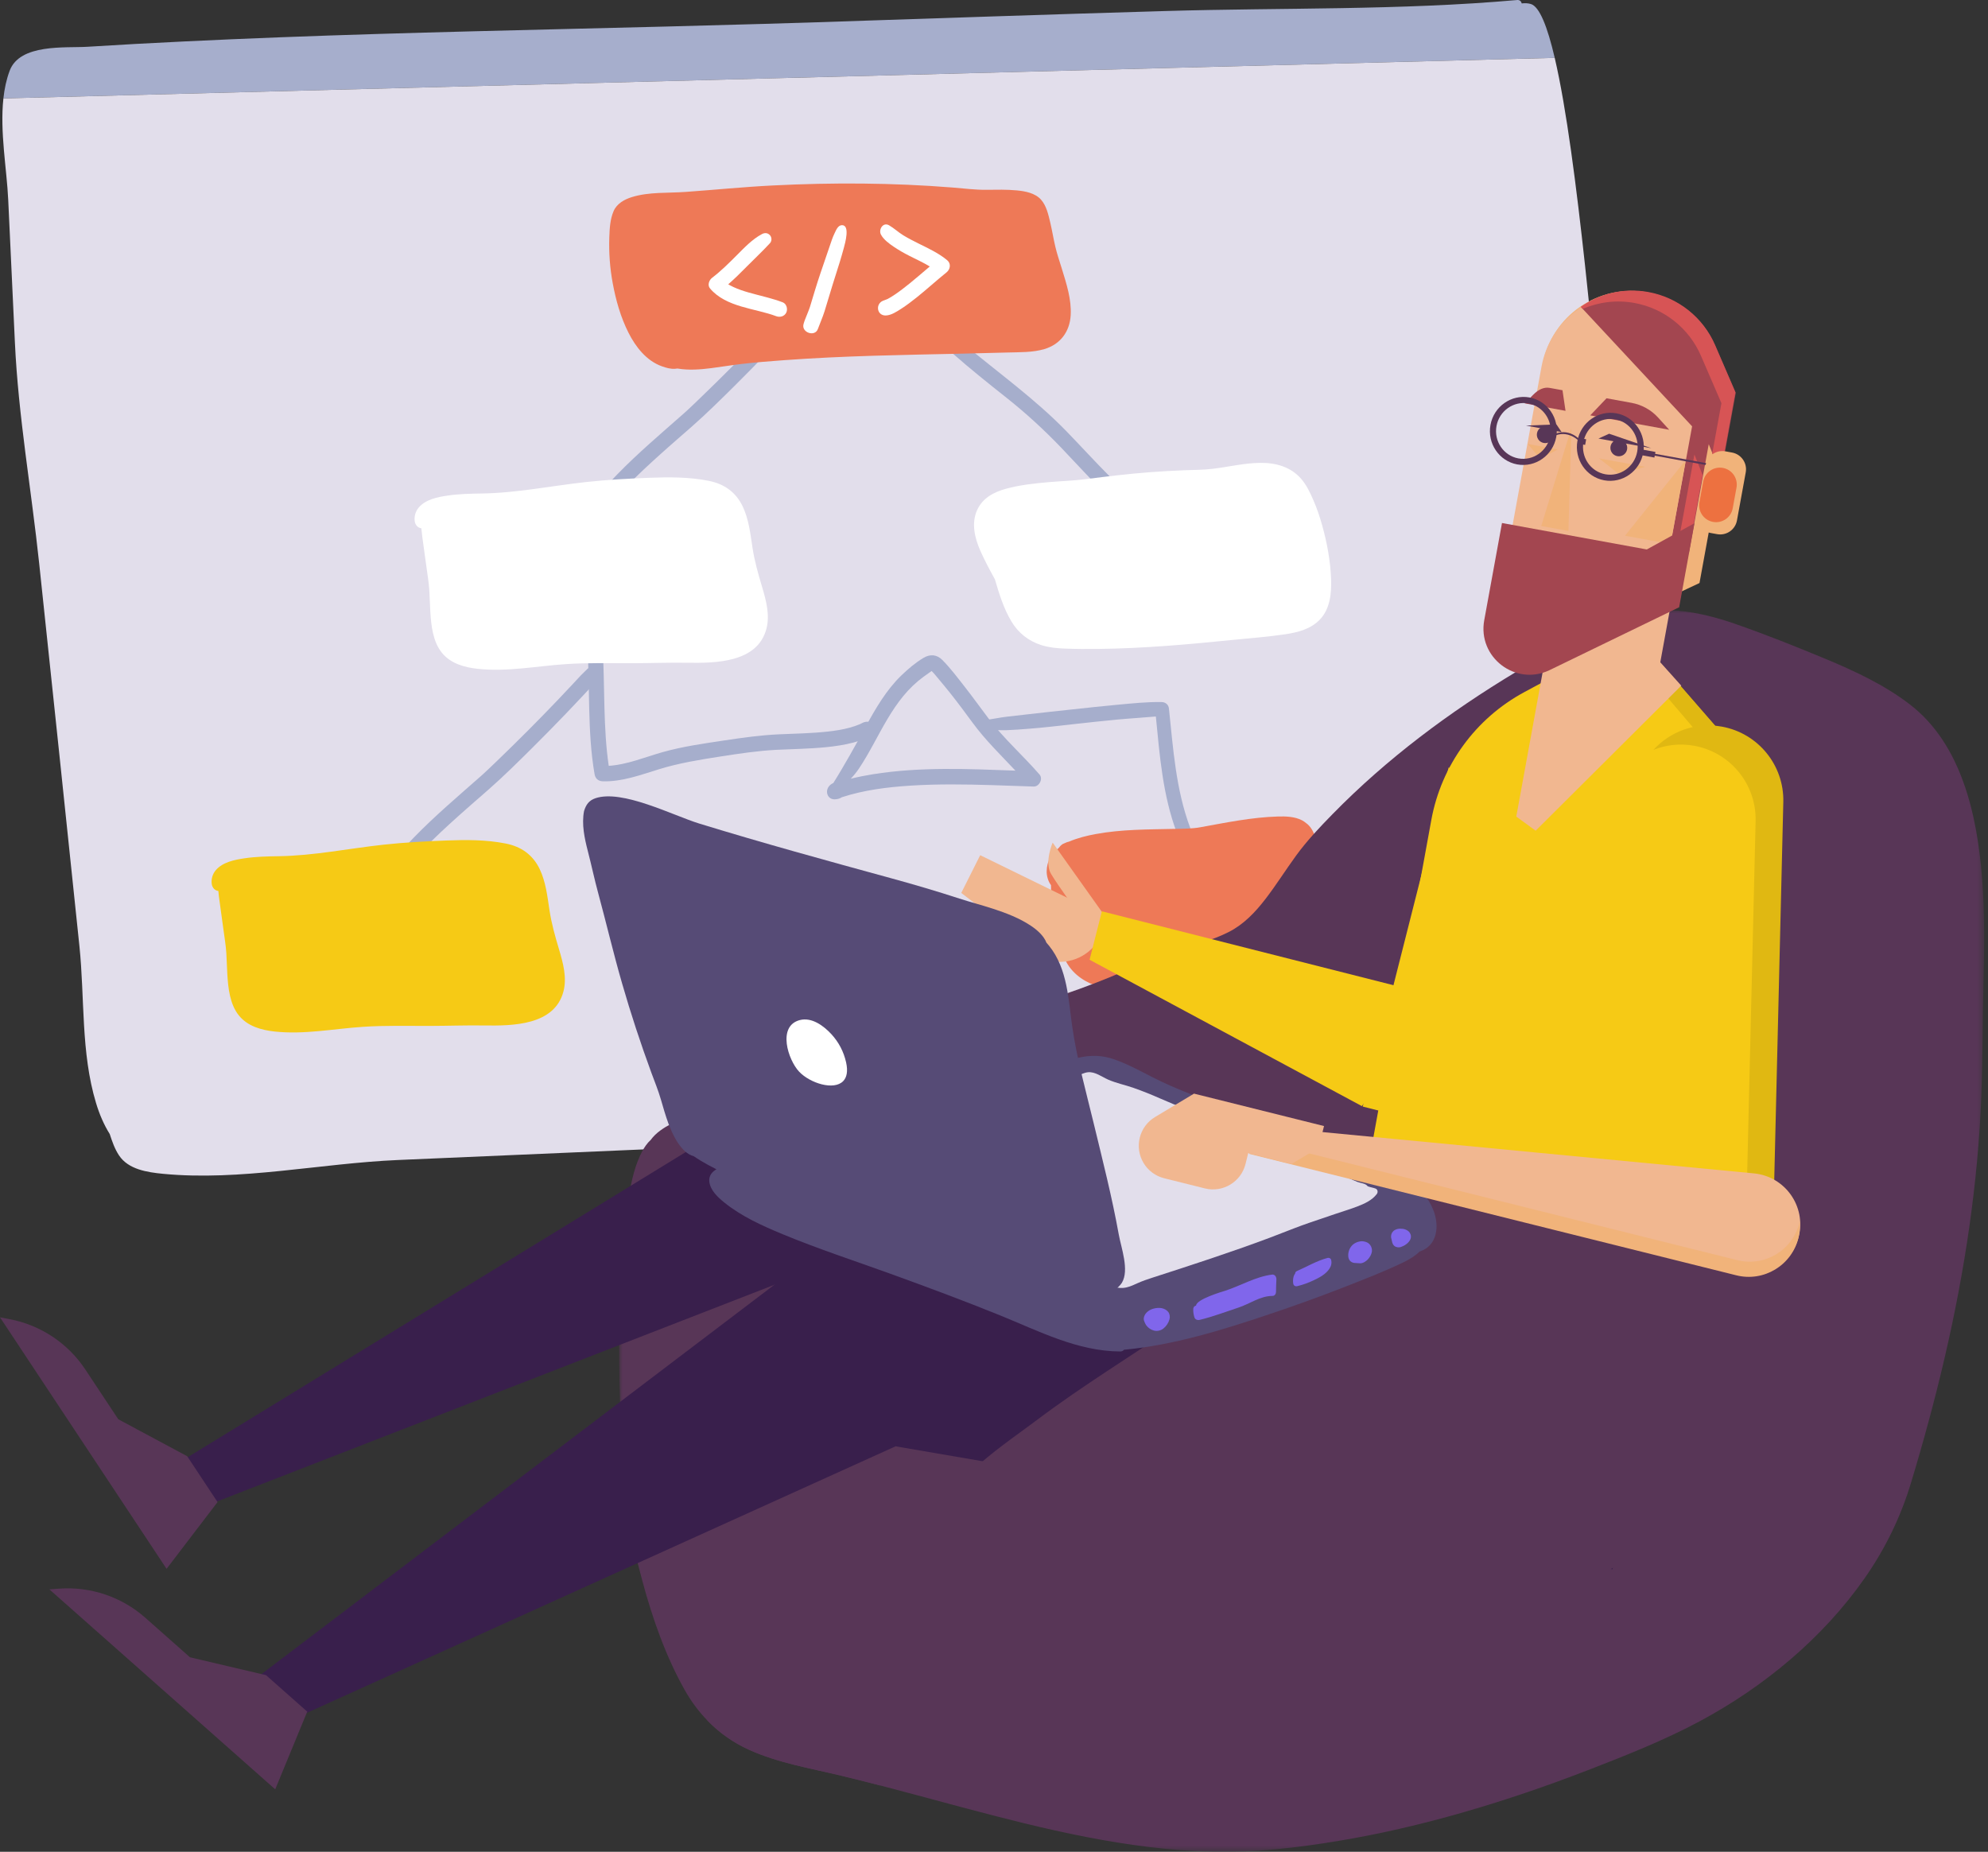 <?xml version="1.0" encoding="UTF-8"?>
<svg width="292px" height="272px" viewBox="0 0 292 272" version="1.1" xmlns="http://www.w3.org/2000/svg" xmlns:xlink="http://www.w3.org/1999/xlink">
    <rect x="0" y="0" width="292" height="272" fill="#333333" stroke="none"/>
    <title>242AC6D1-5CB3-4530-A35A-643D28EF4674@1x</title>
    <defs>
        <polygon id="path-1" points="0 0 200.5 0 200.5 182.394 0 182.394"></polygon>
    </defs>
    <g id="Page-1" stroke="none" stroke-width="1" fill="none" fill-rule="evenodd">
        <g id="CW_Job-illustrations" transform="translate(-907, -148)">
            <g id="Group-150-Copy" transform="translate(907, 148)">
                <path d="M228.36,8.499 L0.5,14.456 C0.652,13.039 0.939,11.676 1.415,10.4 C2.91,6.376 9.605,7.069 12.82,6.871 C17.538,6.575 22.254,6.317 26.974,6.091 C36.43,5.63 45.886,5.281 55.338,4.992 C74.265,4.418 93.186,4.068 112.111,3.511 C114.755,3.433 117.397,3.354 120.045,3.268 C136.911,2.714 154.152,2.113 171.164,1.62 C188.341,1.116 205.651,1.529 222.827,0.004 C223.223,-0.033 223.448,0.207 223.511,0.502 C223.956,0.447 224.414,0.46 224.847,0.587 C226.126,0.96 227.296,3.933 228.36,8.499" id="Fill-1" fill="#A6AECC"></path>
                <path d="M246.119,158.377 C245.325,159.612 243.88,160.335 241.304,160.436 C229.643,160.875 218.159,161.433 206.525,162.677 C169.191,166.674 131.617,167.224 94.227,168.841 C82.305,169.358 70.378,169.87 58.456,170.385 C47.042,170.877 35.309,173.507 23.946,172.413 C21.614,172.187 18.848,171.771 17.48,169.706 C16.855,168.764 16.478,167.679 16.118,166.572 C15.242,165.174 14.585,163.609 14.104,162.01 C11.863,154.593 12.461,146.63 11.664,138.954 C9.713,120.221 7.739,101.491 5.755,82.761 C4.605,71.903 2.692,61.157 2.186,50.258 C1.858,43.28 1.532,36.3 1.206,29.315 C0.997,24.835 -0.036,19.344 0.5,14.457 L228.36,8.499 C231.824,23.319 234.226,54.88 235.942,68.407 C237.926,84.029 239.941,99.64 241.983,115.247 C243.005,123.049 244.035,130.848 245.066,138.647 C245.658,143.083 246.824,147.432 246.981,151.94 C247.078,154.689 247.066,156.896 246.119,158.377" id="Fill-3" fill="#E2DEEB"></path>
                <path d="M127.802,106.027 C127.519,106.021 127.266,105.965 126.921,106.08 C126.67,106.166 126.575,106.255 126.306,106.368 C125.819,106.573 125.318,106.74 124.809,106.88 C123.734,107.177 122.63,107.343 121.523,107.462 C119.154,107.72 116.771,107.753 114.397,107.86 C111.721,107.982 109.074,108.353 106.427,108.752 C103.384,109.21 100.272,109.643 97.307,110.481 C94.72,111.213 92.12,112.317 89.411,112.489 C88.997,109.667 88.86,106.813 88.781,103.967 C88.738,102.37 88.712,100.773 88.674,99.176 C88.655,98.357 88.634,97.537 88.599,96.716 C88.564,95.936 88.638,94.907 88.184,94.241 C87.834,93.724 87.063,93.676 86.656,94.152 C86.6,94.217 86.559,94.288 86.524,94.365 C86.155,95.066 86.35,96.084 86.376,96.859 C86.4,97.645 86.425,98.43 86.444,99.216 C86.479,100.847 86.501,102.48 86.543,104.111 C86.624,107.319 86.78,110.537 87.33,113.705 C87.441,114.351 87.861,114.739 88.526,114.758 C91.377,114.848 94.152,113.802 96.834,112.975 C99.759,112.075 102.788,111.59 105.807,111.119 C108.548,110.694 111.301,110.276 114.072,110.136 C116.495,110.014 118.922,109.991 121.337,109.749 C122.697,109.614 124.06,109.409 125.383,109.059 C125.94,108.91 126.49,108.731 127.021,108.509 C127.742,108.203 128.23,107.9 128.572,107.173 C128.844,106.594 128.391,106.04 127.802,106.027" id="Fill-5" fill="#A6AECC"></path>
                <path d="M117.053,44.666 C116.67,44.639 116.269,44.781 116.029,45.043 C115.898,45.204 115.393,45.64 115.114,45.944 C114.747,46.341 114.378,46.737 114.009,47.133 C113.271,47.926 112.526,48.713 111.779,49.497 C110.331,51.015 108.868,52.518 107.387,54.002 C105.882,55.511 104.361,57.007 102.823,58.484 C102.214,59.071 101.605,59.66 100.985,60.234 C100.892,60.32 100.8,60.406 100.706,60.488 C100.644,60.544 100.45,60.716 100.429,60.737 C97.11,63.668 93.715,66.538 90.626,69.716 C89.866,70.498 89.125,71.31 88.473,72.183 C87.986,72.833 87.531,73.54 87.385,74.351 C87.152,75.623 89.072,76.01 89.365,74.776 C89.483,74.52 89.554,74.395 89.624,74.273 C89.88,73.901 90,73.747 90.117,73.595 C90.693,72.849 91.34,72.159 91.996,71.481 C93.625,69.791 95.352,68.195 97.1,66.627 C97.585,66.191 97.822,65.979 98.285,65.572 C98.696,65.208 99.109,64.847 99.521,64.486 C100.194,63.897 100.87,63.312 101.541,62.722 C103.81,60.727 105.96,58.597 108.103,56.469 C109.743,54.837 111.365,53.184 112.967,51.516 C113.792,50.655 114.612,49.79 115.426,48.92 C115.82,48.497 116.213,48.075 116.606,47.65 C117.033,47.189 117.516,46.747 117.815,46.189 C118.116,45.633 117.737,44.712 117.053,44.666" id="Fill-7" fill="#A6AECC"></path>
                <path d="M170.729,76.026 C170.5,75.93 170.28,75.911 170.082,75.948 C164.91,72.517 160.884,67.703 156.588,63.291 C151.978,58.559 146.602,54.729 141.542,50.507 C140.74,49.839 139.926,49.139 139.046,48.576 C138.66,48.329 138.221,47.93 137.726,47.811 C137.62,47.785 137.51,47.777 137.4,47.782 C137.082,47.657 136.926,47.645 136.753,47.741 C136.583,47.832 136.549,48.049 136.59,48.215 C136.84,49.133 137.287,49.475 137.667,49.871 C138.369,50.599 139.156,51.232 139.915,51.9 C142.477,54.159 145.126,56.278 147.803,58.398 C150.672,60.671 153.34,63.114 155.869,65.758 C158.269,68.27 160.592,70.861 163.126,73.242 C164.527,74.558 165.995,75.805 167.552,76.929 C167.977,77.238 168.408,77.534 168.844,77.822 C169.364,78.165 169.784,78.506 170.441,78.364 C171.593,78.114 171.908,76.52 170.729,76.026" id="Fill-9" fill="#A6AECC"></path>
                <path d="M157.264,46.307 C157.124,48.72 155.744,50.582 153.394,51.276 C151.678,51.782 149.85,51.723 148.08,51.775 C145.88,51.841 143.68,51.896 141.477,51.941 C132.713,52.136 123.942,52.257 115.198,52.902 C113.089,53.054 110.973,53.223 108.869,53.466 C107.398,53.638 105.936,53.888 104.466,54.074 C102.855,54.282 101.126,54.408 99.5,54.128 C99.387,54.142 99.279,54.16 99.171,54.168 C98.512,54.219 97.852,54.028 97.241,53.811 C94.96,53.01 93.359,50.95 92.309,48.863 C91.154,46.569 90.46,44.102 89.994,41.581 C89.584,39.364 89.415,37.095 89.497,34.837 C89.543,33.564 89.611,32.198 90.126,31.013 C90.607,29.894 91.725,29.279 92.843,28.938 C95.382,28.17 98.065,28.379 100.677,28.191 C104.95,27.889 109.209,27.454 113.49,27.243 C122.299,26.797 131.13,26.844 139.925,27.545 C141.708,27.69 143.214,27.893 144.875,27.879 C146.375,27.866 147.873,27.822 149.367,27.967 C150.598,28.084 152.055,28.359 152.914,29.333 C153.703,30.221 153.991,31.547 154.258,32.669 C154.54,33.85 154.726,35.05 155.006,36.227 C155.263,37.323 155.636,38.393 155.965,39.472 C156.639,41.657 157.4,43.989 157.264,46.307" id="Fill-11" fill="#EE7957"></path>
                <path d="M112.576,92.342 C111.264,97.372 105.059,97.408 100.89,97.348 C98.256,97.308 95.631,97.408 92.996,97.413 C89.711,97.426 86.415,97.326 83.129,97.547 C78.81,97.833 74.52,98.706 70.175,98.24 C68.21,98.027 66.192,97.472 64.902,95.878 C63.57,94.227 63.327,91.854 63.204,89.816 C63.141,88.79 63.123,87.758 63.06,86.735 C62.988,85.557 62.783,84.395 62.63,83.231 C62.434,81.782 62.231,80.334 62.032,78.887 C61.973,78.453 61.924,78.026 61.887,77.595 C61.358,77.524 61.004,77.121 60.919,76.577 C60.81,75.849 61.036,75.093 61.517,74.532 C62.535,73.352 64.264,73.011 65.73,72.795 C67.391,72.545 69.083,72.513 70.763,72.486 C75.928,72.41 81.037,71.351 86.165,70.794 C89.203,70.463 92.262,70.301 95.318,70.181 C98.237,70.068 101.229,70.051 104.108,70.627 C106.371,71.079 108.068,72.273 109.079,74.365 C109.979,76.239 110.214,78.375 110.521,80.408 C110.825,82.407 111.355,84.268 111.939,86.214 C112.517,88.151 113.106,90.329 112.576,92.342" id="Fill-13" fill="#FFFFFF"></path>
                <path d="M87.238,97.942 C86.855,97.915 86.454,98.057 86.214,98.318 C86.083,98.48 85.577,98.916 85.299,99.219 C84.932,99.617 84.563,100.013 84.194,100.409 C83.455,101.201 82.713,101.989 81.965,102.773 C80.516,104.29 79.053,105.794 77.572,107.278 C76.067,108.787 74.546,110.282 73.01,111.76 C72.399,112.347 71.791,112.936 71.169,113.51 C71.079,113.596 70.985,113.682 70.891,113.764 C70.829,113.82 70.636,113.992 70.614,114.012 C67.294,116.944 63.9,119.814 60.811,122.992 C60.051,123.774 59.311,124.585 58.657,125.459 C58.171,126.109 57.716,126.816 57.569,127.627 C57.337,128.899 59.257,129.286 59.55,128.051 C59.669,127.795 59.739,127.671 59.809,127.549 C60.067,127.177 60.186,127.022 60.302,126.871 C60.879,126.124 61.527,125.435 62.181,124.757 C63.809,123.065 65.537,121.471 67.285,119.903 C67.772,119.467 68.007,119.255 68.472,118.848 C68.882,118.484 69.294,118.123 69.707,117.762 C70.38,117.173 71.055,116.588 71.728,115.998 C73.994,114.003 76.145,111.873 78.287,109.743 C79.929,108.113 81.55,106.46 83.153,104.791 C83.977,103.931 84.796,103.066 85.612,102.194 C86.007,101.772 86.4,101.351 86.791,100.926 C87.219,100.463 87.701,100.023 88.002,99.464 C88.301,98.909 87.922,97.988 87.238,97.942" id="Fill-15" fill="#A6AECC"></path>
                <path d="M82.762,145.618 C81.45,150.648 75.243,150.684 71.075,150.624 C68.441,150.584 65.817,150.684 63.181,150.689 C59.895,150.702 56.601,150.601 53.314,150.823 C48.996,151.109 44.706,151.982 40.36,151.516 C38.396,151.303 36.377,150.748 35.087,149.154 C33.756,147.501 33.512,145.13 33.39,143.092 C33.326,142.066 33.309,141.032 33.245,140.011 C33.172,138.832 32.968,137.669 32.816,136.507 C32.62,135.058 32.416,133.61 32.218,132.161 C32.159,131.728 32.109,131.302 32.073,130.871 C31.543,130.799 31.19,130.397 31.104,129.853 C30.996,129.125 31.222,128.369 31.701,127.807 C32.72,126.627 34.449,126.287 35.914,126.069 C37.576,125.821 39.269,125.789 40.949,125.762 C46.113,125.686 51.223,124.626 56.351,124.068 C59.389,123.739 62.448,123.576 65.503,123.457 C68.422,123.344 71.414,123.327 74.293,123.902 C76.557,124.354 78.254,125.549 79.264,127.639 C80.164,129.514 80.4,131.65 80.707,133.683 C81.011,135.683 81.54,137.544 82.124,139.489 C82.703,141.427 83.292,143.604 82.762,145.618" id="Fill-17" fill="#F6CA15"></path>
                <path d="M128.258,113.717 C127.15,113.893 126.05,114.113 124.96,114.381 C125.391,113.928 125.79,113.443 126.15,112.909 C126.933,111.743 127.623,110.523 128.297,109.291 C129.63,106.858 130.916,104.372 132.691,102.219 C133.561,101.163 134.526,100.234 135.627,99.421 C136.026,99.126 136.429,98.838 136.838,98.558 C137.178,98.887 137.41,99.189 137.781,99.633 C138.372,100.344 138.967,101.05 139.542,101.774 C140.679,103.206 141.769,104.674 142.849,106.147 C144.722,108.703 146.986,110.896 149.146,113.192 C142.184,112.939 135.151,112.616 128.258,113.717 M152.696,113.774 C150.269,110.981 147.468,108.514 145.223,105.565 C144.054,104.03 142.938,102.456 141.746,100.937 C140.688,99.588 139.626,98.166 138.419,96.946 C137.603,96.121 136.623,96.046 135.643,96.63 C134.459,97.336 133.337,98.294 132.353,99.248 C130.197,101.346 128.654,103.988 127.22,106.608 C126.433,108.049 125.652,109.492 124.833,110.914 C124.042,112.287 123.245,113.677 122.398,115.011 C120.961,115.651 121.326,117.442 122.606,117.408 C122.973,117.399 123.338,117.315 123.645,117.103 C126.891,116.044 130.314,115.614 133.712,115.398 C137.693,115.142 141.687,115.199 145.674,115.32 C147.725,115.384 149.779,115.466 151.833,115.53 C152.636,115.554 153.24,114.401 152.696,113.774" id="Fill-19" fill="#A6AECC"></path>
                <path d="M193.877,90.989 C192.533,92.407 190.618,92.89 188.754,93.167 C186.183,93.55 183.571,93.738 180.987,94 C174.446,94.665 167.883,95.244 161.306,95.317 C159.667,95.333 158.034,95.33 156.395,95.267 C155.233,95.222 154.065,95.109 152.947,94.754 C151.063,94.153 149.556,92.963 148.547,91.261 C147.424,89.383 146.745,87.2 146.134,85.096 C145.374,83.722 144.596,82.268 143.971,80.846 C143.156,78.981 142.644,76.813 143.54,74.881 C144.346,73.142 145.957,72.291 147.723,71.801 C149.793,71.227 151.956,71.001 154.082,70.815 C155.87,70.662 157.671,70.608 159.451,70.381 C162.624,69.978 165.791,69.589 168.982,69.353 C170.662,69.226 172.345,69.132 174.029,69.069 C175.4,69.018 176.778,69.022 178.149,68.857 C180.462,68.58 182.76,68.011 185.1,67.987 C187.383,67.963 189.578,68.556 191.116,70.332 C191.913,71.246 192.443,72.387 192.921,73.491 C193.446,74.695 193.863,75.945 194.216,77.208 C194.922,79.747 195.411,82.395 195.511,85.029 C195.589,87.097 195.38,89.415 193.877,90.989" id="Fill-21" fill="#FFFFFF"></path>
                <path d="M174.814,121.586 C172.709,115.963 172.319,109.982 171.694,104.066 C171.634,103.489 171.185,103.128 170.617,103.12 C168.464,103.082 166.291,103.317 164.15,103.514 C161.942,103.718 159.737,103.957 157.534,104.197 C155.377,104.434 153.217,104.652 151.064,104.908 C149.999,105.035 148.932,105.145 147.868,105.272 C146.778,105.403 145.708,105.646 144.617,105.768 C143.697,105.87 143.791,107.194 144.707,107.194 C145.768,107.195 146.826,107.286 147.887,107.251 C148.956,107.216 150.027,107.124 151.092,107.043 C153.291,106.877 155.482,106.611 157.673,106.368 C159.841,106.128 162.009,105.891 164.178,105.687 C166.04,105.514 167.912,105.412 169.773,105.24 C170.336,110.986 170.789,116.8 172.828,122.251 C173.301,123.512 175.286,122.849 174.814,121.586" id="Fill-23" fill="#A6AECC"></path>
                <path d="M196.258,136.767 C196.253,138.162 195.882,139.538 194.945,140.61 C194.021,141.66 192.714,142.296 191.406,142.714 C188.631,143.607 185.648,143.766 182.756,143.906 C180.692,144.001 178.664,144.245 176.618,144.553 C174.224,144.911 171.83,145.283 169.417,145.468 C167.092,145.647 164.664,145.698 162.374,145.186 C160.311,144.725 158.341,143.759 157.074,142.019 C156.232,140.868 155.874,139.492 155.54,138.129 C155.454,137.777 155.372,137.424 155.295,137.066 C155.16,136.469 155.092,136.107 155.001,135.655 C154.834,134.785 154.685,133.912 154.575,133.034 C154.449,132.016 154.376,131.02 154.371,130.015 C153.937,129.431 153.725,128.639 153.738,127.94 C153.77,126.453 154.463,125.375 155.472,124.579 C155.644,124.352 155.838,124.148 156.078,123.981 C156.662,123.7 156.816,123.665 156.978,123.636 C158.31,123.067 159.7,122.737 160.902,122.515 C164.701,121.808 168.603,121.836 172.45,121.751 C173.731,121.723 175.053,121.74 176.314,121.509 C180.081,120.827 183.882,120.038 187.716,119.93 C188.88,119.895 190.17,119.939 191.228,120.483 C191.343,120.546 191.451,120.614 191.559,120.682 C192.039,121.021 192.176,121.164 192.311,121.32 C192.623,121.669 192.841,122.058 193.013,122.491 C193.361,123.383 193.452,124.381 193.574,125.317 C193.719,126.461 193.869,127.606 194.18,128.72 C194.923,131.359 196.27,133.966 196.258,136.767" id="Fill-25" fill="#EE7957"></path>
                <path d="M114.964,44.404 C113.349,43.791 111.649,43.448 109.992,42.972 C109.212,42.748 108.468,42.505 107.723,42.158 C107.55,42.077 107.378,41.991 107.21,41.9 C107.175,41.88 107.054,41.81 106.965,41.757 C107.897,40.949 108.772,40.079 109.637,39.201 C110.785,38.033 111.994,36.918 113.098,35.714 C113.397,35.388 113.372,34.854 113.081,34.537 C112.761,34.187 112.32,34.166 111.915,34.383 C110.462,35.159 109.298,36.414 108.143,37.567 C107.009,38.701 105.873,39.832 104.593,40.806 C104.151,41.145 103.879,41.881 104.289,42.368 C106.637,45.155 110.948,45.285 113.984,46.435 C114.554,46.651 115.21,46.492 115.492,45.91 C115.737,45.398 115.537,44.622 114.964,44.404" id="Fill-27" fill="#FFFFFF"></path>
                <path d="M123.636,33.075 C123.064,33.107 122.798,33.826 122.58,34.271 C122.3,34.841 122.105,35.453 121.901,36.054 C121.438,37.411 120.974,38.765 120.512,40.122 C119.954,41.762 119.469,43.424 118.966,45.081 C118.866,45.364 118.826,45.476 118.782,45.587 C118.693,45.819 118.599,46.048 118.507,46.281 C118.33,46.721 118.138,47.165 118.018,47.625 C117.703,48.84 119.687,49.532 120.129,48.328 C120.449,47.455 120.834,46.602 121.114,45.713 C121.656,43.982 122.151,42.237 122.709,40.51 C123.151,39.142 123.578,37.777 123.95,36.39 C124.112,35.782 124.918,33.005 123.636,33.075" id="Fill-29" fill="#FFFFFF"></path>
                <path d="M139.13,38.228 C137.867,37.173 136.354,36.483 134.892,35.756 C134.14,35.382 133.389,34.997 132.67,34.56 C131.943,34.117 131.32,33.513 130.586,33.092 C129.696,32.578 129.005,33.725 129.398,34.464 C129.785,35.193 130.601,35.786 131.272,36.241 C132.026,36.75 132.815,37.197 133.626,37.609 C134.604,38.107 135.627,38.563 136.566,39.142 C135.59,39.965 134.633,40.805 133.642,41.606 C132.902,42.204 132.15,42.791 131.358,43.319 C131.04,43.533 130.712,43.735 130.373,43.914 C129.952,44.091 129.812,44.126 129.681,44.181 C128.549,44.671 128.8,46.37 130.103,46.338 C130.898,46.318 131.714,45.771 132.36,45.359 C133.187,44.83 133.965,44.229 134.73,43.617 C136.189,42.445 137.568,41.177 139.026,40.008 C139.578,39.565 139.728,38.726 139.13,38.228" id="Fill-31" fill="#FFFFFF"></path>
                <g id="Group-35" transform="translate(90.935, 89.606)">
                    <mask id="mask-2" fill="white">
                        <use xlink:href="#path-1"></use>
                    </mask>
                    <g id="Clip-34"></g>
                    <path d="M200.397,55.009 C200.262,60.471 200.3,65.936 200.087,71.391 C199.585,84.241 197.665,96.995 194.768,109.518 C193.306,115.833 191.604,122.097 189.723,128.301 C188.202,133.31 185.932,137.943 182.932,142.23 C176.797,151.001 168.163,158.154 158.767,163.195 C153.5,166.021 147.874,168.243 142.307,170.397 C136.325,172.71 130.264,174.787 124.099,176.564 C118.062,178.306 111.94,179.744 105.74,180.776 C99.597,181.804 93.38,182.523 87.15,182.375 C74.655,182.088 62.418,179.063 50.403,175.864 C46.391,174.795 42.391,173.695 38.371,172.653 C36.415,172.144 34.452,171.649 32.484,171.178 C27.979,170.101 23.3,169.317 19.054,167.392 C16.737,166.343 14.704,164.894 12.986,163.125 C11.699,161.808 10.592,160.309 9.661,158.669 C6.856,153.694 4.931,148.201 3.442,142.704 C2.502,139.244 1.662,135.715 1.237,132.15 C0.973,129.953 0.795,127.746 0.631,125.541 C0.138,118.902 -0.037,112.219 0.006,105.559 C0.044,99.025 0.281,92.367 1.455,85.926 C1.848,83.752 2.335,81.488 3.38,79.527 C3.706,78.919 4.118,78.299 4.645,77.828 C5.391,76.789 6.537,76.051 7.687,75.445 C9.685,74.399 11.691,73.521 13.608,72.304 C16.275,70.61 18.847,68.747 21.639,67.253 C24.19,65.89 26.934,65.042 29.761,64.475 C32.626,63.899 35.533,63.569 38.409,63.06 C41.538,62.504 44.66,61.882 47.765,61.212 C53.733,59.922 59.651,58.39 65.426,56.42 C68.342,55.429 71.223,54.325 74.049,53.1 C76.647,51.98 79.142,50.8 81.855,49.971 C84.433,49.18 87.11,48.525 89.525,47.299 C91.752,46.168 93.431,44.396 94.936,42.441 C96.527,40.376 97.906,38.168 99.438,36.066 C101.036,33.869 102.913,31.895 104.814,29.954 C112.786,21.81 121.969,14.972 131.718,9.103 C134.195,7.609 136.706,6.179 139.245,4.792 C141.827,3.384 144.423,1.829 147.238,0.931 C152.796,-0.845 158.484,0.146 163.875,2.011 C168.341,3.562 172.773,5.333 177.139,7.146 C181.485,8.955 185.857,10.987 189.606,13.876 C197.253,19.769 199.484,30.277 200.199,39.398 C200.603,44.59 200.526,49.806 200.397,55.009" id="Fill-33" fill="#583657" mask="url(#mask-2)"></path>
                </g>
                <path d="M171.965,192.169 C172.412,191.937 172.863,191.702 173.314,191.466 C173.567,191.334 173.82,191.683 173.567,191.846 C171.219,193.359 168.902,194.945 166.524,196.41 C164.152,197.877 161.629,199.135 159.36,200.76 C157.228,202.279 155.362,204.142 153.225,205.647 C151.227,207.05 148.944,207.882 146.755,208.919 C144.711,209.887 142.771,211.085 140.916,212.375 C137.003,215.108 133.361,218.385 130.596,222.299 C129.406,223.984 128.385,225.834 127.804,227.824 C127.195,229.923 126.918,232.12 126.802,234.301 C126.561,238.834 126.945,243.363 127.16,247.886 C127.287,250.656 127.637,253.376 128.14,256.1 C128.517,258.146 128.999,260.195 129.306,262.258 C127.349,261.749 125.387,261.256 123.419,260.785 C118.914,259.708 114.235,258.924 109.989,256.999 C107.672,255.949 105.639,254.5 103.921,252.73 C103.87,252.164 103.816,251.596 103.746,251.033 C103.412,248.381 102.895,245.757 102.308,243.148 C101.148,237.997 99.73,232.896 98.945,227.668 C98.544,224.983 98.327,222.277 98.362,219.563 C98.397,216.637 98.622,213.713 98.875,210.797 C99.127,207.89 99.384,204.99 99.524,202.074 C99.621,200.064 100.033,198.066 101.086,196.324 C103.086,193.023 106.638,191.267 109.994,189.647 C118.001,185.77 126.215,182.323 134.846,180.068 C143.662,177.769 153.275,176.468 162.221,178.856 C166.344,179.955 170.442,181.914 173.163,185.318 C174.275,186.715 175.177,188.713 174.052,190.364 C173.529,191.135 172.754,191.663 171.965,192.169" id="Fill-36" fill="#583657"></path>
                <path d="M212.302,205.287 L222.873,208.287 C233.39,211.275 244.339,205.166 247.325,194.649 L248.825,189.362 L200.163,175.55 L198.662,180.834 C195.676,191.353 201.783,202.3 212.302,205.287" id="Fill-38" fill="#391F4C"></path>
                <polyline id="Fill-40" fill="#391F4C" points="200.163 175.55 117.464 159.365 122.853 182.537 218.738 202.732"></polyline>
                <polyline id="Fill-42" fill="#391F4C" points="126.979 183.568 29.285 221.545 26.761 214.535 117.469 158.959"></polyline>
                <polyline id="Fill-44" fill="#391F4C" points="132.653 211.936 41.296 253.299 38.223 246.034 125.948 179.442"></polyline>
                <polyline id="Fill-46" fill="#391F4C" points="248.824 189.362 236.837 230.503 131.621 212.452 122.853 182.021 219.889 198.675"></polyline>
                <path d="M31.954,220.628 L24.466,230.436 L-5.65110831e-15,193.494 L1.405,193.761 C5.962,194.626 9.978,197.297 12.539,201.165 L17.375,208.466 L27.491,213.889" id="Fill-48" fill="#583657"></path>
                <path d="M45.128,251.41 L40.424,262.821 L7.25,233.45 L8.675,233.345 C13.302,233.004 17.87,234.546 21.344,237.622 L27.901,243.426 L39.074,246.053" id="Fill-50" fill="#583657"></path>
                <polyline id="Fill-52" fill="#CEA16B" points="245.628 84.906 241.981 104.888 229.991 102.699 232.181 90.709"></polyline>
                <path d="M235.447,95.435 L223.88,101.667 C216.717,105.526 211.697,112.431 210.235,120.434 L200.144,175.707 L248.099,184.462 L259.252,123.368 C260.041,119.045 258.823,114.597 255.941,111.279 L243.44,96.895" id="Fill-54" fill="#F6CA15"></path>
                <path d="M254.732,57.663 L249.624,85.636 L229.196,95.244 C224.511,97.449 219.295,93.434 220.224,88.341 L226.571,53.583 C227.883,46.394 234.776,41.631 241.964,42.943 C246.314,43.737 249.982,46.654 251.734,50.717 L254.732,57.663 Z" id="Fill-56" fill="#F1B37A"></path>
                <path d="M220.072,88.619 L226.419,53.858 C227.612,47.324 233.418,42.81 239.865,43.026 C243.372,44.222 246.258,46.836 247.75,50.292 L250.748,57.239 L245.64,85.212 L225.212,94.821 C224.595,95.112 223.971,95.287 223.351,95.374 C221.063,94.148 219.535,91.568 220.072,88.619" id="Fill-58" fill="#F1B790"></path>
                <path d="M255.938,123.868 C256.745,119.454 255.54,114.92 252.669,111.547 L241.031,97.877 L244.982,98.597 L257.484,112.983 C260.366,116.299 261.585,120.747 260.794,125.07 L249.641,186.165 L244.727,185.268 L255.938,123.868 Z" id="Fill-60" fill="#E0B812"></path>
                <path d="M261.736,117.918 L260.086,186.652 L248.098,184.461 L239.857,119.027 C238.929,111.661 245.424,105.516 252.728,106.849 C258.046,107.819 261.866,112.515 261.736,117.918" id="Fill-62" fill="#F6CA15"></path>
                <path d="M257.867,120.613 C257.998,115.21 254.177,110.514 248.86,109.544 C246.733,109.156 244.679,109.417 242.855,110.144 C245.284,107.486 248.982,106.013 252.927,106.732 C258.243,107.704 262.065,112.399 261.935,117.801 L260.285,186.535 L256.304,185.808 L257.867,120.613 Z" id="Fill-64" fill="#E0B812"></path>
                <polyline id="Fill-66" fill="#F1B790" points="226.725 97.972 221.618 125.945 246.944 100.711 243.865 97.28 245.358 89.101"></polyline>
                <polyline id="Fill-68" fill="#F1B37A" points="230.811 62.838 226.378 77.262 230.373 77.99"></polyline>
                <path d="M232.241,45.146 C235.032,43.199 238.57,42.325 242.182,42.983 C246.534,43.778 250.202,46.696 251.953,50.755 L254.952,57.703 L252.763,69.692 L250.983,65.238 L248.066,81.222 L245.235,80.704 L248.537,62.621 L232.435,45.332 L232.241,45.146 Z" id="Fill-70" fill="#A34650"></path>
                <path d="M252.847,59.223 L249.848,52.277 C248.096,48.214 244.429,45.297 240.079,44.503 C237.416,44.016 234.798,44.37 232.485,45.365 L232.374,45.246 L232.181,45.06 C234.973,43.113 238.51,42.236 242.123,42.895 C246.475,43.69 250.141,46.608 251.894,50.668 L254.892,57.615 L252.704,69.604 L251.501,66.596 L252.847,59.223 Z" id="Fill-72" fill="#D75455"></path>
                <polygon id="Fill-74" fill="#D75455" points="246.491 79.973 246.463 79.99 248.879 66.756 250.081 69.766 248.508 78.382 248.535 78.366 246.712 88.357 244.791 89.289"></polygon>
                <polygon id="Fill-76" fill="#F1B37A" points="238.679 78.691 245.361 79.913 247.55 67.924 247.352 67.889"></polygon>
                <path d="M245.176,63.125 L233.581,61.008 L235.969,58.501 L239.653,59.174 C241.151,59.446 242.518,60.205 243.544,61.331 L245.176,63.125 Z" id="Fill-78" fill="#A34650"></path>
                <path d="M223.953,59.251 L229.946,60.344 L229.501,57.318 L227.597,56.972 C226.822,56.832 225.979,57.185 225.198,57.982 L223.953,59.251 Z" id="Fill-80" fill="#A34650"></path>
                <path d="M218.006,91.104 L220.614,76.822 L241.884,80.706 L248.89,76.847 L246.636,89.194 L227.556,98.453 C222.569,100.799 217.016,96.527 218.006,91.104" id="Fill-82" fill="#A34650"></path>
                <polyline id="Fill-84" fill="#583657" points="242.55 65.834 234.787 64.415 236.352 63.707"></polyline>
                <polyline id="Fill-86" fill="#583657" points="224.129 62.511 229.373 63.469 228.61 62.335"></polyline>
                <polyline id="Fill-88" fill="#F1B37A" points="241.645 68.56 234.866 67.323 237.884 69.701"></polyline>
                <path d="M236.557,65.562 C236.435,66.233 236.88,66.878 237.552,67 C238.223,67.123 238.867,66.677 238.99,66.006 C239.112,65.335 238.667,64.69 237.995,64.568 C237.324,64.446 236.68,64.891 236.557,65.562" id="Fill-90" fill="#583657"></path>
                <path d="M225.755,63.628 C225.632,64.299 226.078,64.944 226.749,65.066 C227.42,65.189 228.064,64.743 228.187,64.072 C228.309,63.399 227.864,62.757 227.193,62.634 C226.521,62.512 225.877,62.957 225.755,63.628" id="Fill-92" fill="#583657"></path>
                <polyline id="Fill-94" fill="#F1B37A" points="228.809 66.013 224.387 65.206 226.244 67.371"></polyline>
                <path d="M232.581,64.908 C232.175,67.134 233.615,69.265 235.791,69.663 C237.967,70.06 240.068,68.575 240.474,66.349 C240.881,64.126 239.44,61.993 237.264,61.597 C235.088,61.199 232.986,62.686 232.581,64.908 M231.696,64.748 C232.191,62.036 234.762,60.225 237.426,60.711 C240.089,61.199 241.854,63.8 241.358,66.512 C240.863,69.224 238.293,71.035 235.63,70.549 C232.966,70.06 231.202,67.46 231.696,64.748" id="Fill-96" fill="#583657"></path>
                <polygon id="Fill-98" fill="#583657" points="240.713 66.789 243.002 67.208 243.153 66.382 240.864 65.964"></polygon>
                <polygon id="Fill-100" fill="#583657" points="255.093 69.13 241.116 66.579 241.167 66.305 255.144 68.855"></polygon>
                <path d="M219.807,62.577 C219.402,64.8 220.841,66.933 223.019,67.331 C225.195,67.729 227.295,66.243 227.7,64.018 C228.107,61.794 226.666,59.661 224.492,59.263 C222.314,58.867 220.213,60.353 219.807,62.577 M218.923,62.414 C219.418,59.702 221.988,57.894 224.653,58.379 C227.317,58.866 229.081,61.468 228.585,64.18 C228.09,66.892 225.52,68.702 222.857,68.216 C220.192,67.729 218.428,65.128 218.923,62.414" id="Fill-102" fill="#583657"></path>
                <polygon id="Fill-104" fill="#583657" points="231.782 65.158 232.829 65.349 232.979 64.525 231.933 64.333"></polygon>
                <polygon id="Fill-106" fill="#583657" points="227.145 64.335 228.274 64.542 228.425 63.716 227.296 63.51"></polygon>
                <path d="M227.992,64.183 C230.319,62.888 232.074,64.929 232.074,64.929 L232.125,64.654 C232.125,64.654 230.394,62.615 228.041,63.908" id="Fill-108" fill="#583657"></path>
                <path d="M251.248,78.283 L252.216,78.459 C253.575,78.707 254.879,77.807 255.127,76.447 L256.417,69.381 C256.665,68.023 255.763,66.719 254.405,66.471 L253.436,66.294 C252.076,66.046 250.774,66.946 250.525,68.306 L249.235,75.372 C248.987,76.73 249.888,78.035 251.248,78.283" id="Fill-110" fill="#F1B37A"></path>
                <path d="M251.613,76.659 L251.613,76.659 C252.963,76.904 254.259,76.01 254.504,74.66 L255.06,71.62 C255.306,70.268 254.411,68.975 253.06,68.728 C251.71,68.48 250.415,69.376 250.168,70.728 L249.613,73.768 C249.367,75.117 250.262,76.413 251.613,76.659" id="Fill-112" fill="#ED7140"></path>
                <polygon id="Fill-114" fill="#583657" points="200.163 175.55 248.824 189.363 249.976 185.308 201.314 171.494"></polygon>
                <polyline id="Fill-116" fill="#F6CA15" points="212.782 112.722 200.157 162.535 207.273 164.339 228.769 124.348"></polyline>
                <path d="M162.953,134.894 L143.973,125.614 L141.19,131.156 L154.19,141.127 C157.195,141.791 160.266,140.329 161.647,137.579 L162.522,135.838" id="Fill-118" fill="#F1B790"></path>
                <path d="M162.801,135.28 L154.613,123.764 C154.613,123.764 153.381,126.635 154.354,128.313 C155.328,129.99 158.643,134.518 158.643,134.518" id="Fill-120" fill="#F1B790"></path>
                <polyline id="Fill-122" fill="#F6CA15" points="211.658 146.48 161.844 133.855 160.04 140.972 200.032 162.468"></polyline>
                <path d="M268.002,194.178 C266.55,206.058 258.603,215.664 249.28,222.574 C244.341,226.234 238.967,229.244 233.538,232.108 C227.305,235.396 220.929,238.423 214.41,241.103 C207.806,243.817 201.05,246.184 194.147,248.021 C187.966,249.663 181.551,251.086 175.135,251.268 C163.877,251.579 151.527,248.462 143.477,240.159 C139.678,236.242 136.371,228.372 137.97,222.798 C139.558,217.276 147.84,211.942 152.202,208.649 C159.134,203.415 166.586,198.932 173.723,193.995 C180.653,189.199 186.483,183.431 194.298,180.105 C197.591,178.702 201.111,177.839 204.599,177.069 C211.207,175.612 217.945,174.649 224.652,173.797 C228.211,173.345 231.793,173.037 235.38,172.917 C239.445,172.785 243.54,172.893 247.583,173.42 C251.321,173.91 255.088,174.769 258.514,176.39 C261.573,177.847 264.382,180.011 266.114,182.967 C268.098,186.363 268.471,190.335 268.002,194.178" id="Fill-124" fill="#583657"></path>
                <path d="M208.511,183.829 C207.809,184.523 206.912,185.04 206.048,185.456 C203.093,186.871 199.99,188.056 196.939,189.247 C193.466,190.604 189.951,191.857 186.417,193.042 C179.499,195.368 172.387,197.579 165.091,198.256 C164.976,198.409 164.792,198.512 164.536,198.509 C158.248,198.481 152.561,195.5 146.867,193.195 C141.549,191.041 136.163,189.042 130.77,187.088 C125.479,185.176 120.123,183.425 114.928,181.273 C111.93,180.029 108.87,178.648 106.331,176.584 C105.416,175.835 104.349,174.844 104.191,173.6 C104.021,172.259 105.284,171.559 106.398,171.247 C106.34,171.058 106.436,170.819 106.692,170.778 C107.721,170.598 108.745,170.388 109.767,170.161 C113.923,169.24 117.998,167.864 122.064,166.598 C124.122,165.952 126.182,165.303 128.264,164.722 C130.319,164.155 132.402,163.685 134.461,163.129 C138.678,161.999 142.844,160.695 146.981,159.3 C149.006,158.617 151.033,157.926 153.05,157.215 C154.809,156.588 156.522,155.799 158.348,155.377 C160.214,154.941 161.918,154.978 163.725,155.624 C165.617,156.297 167.391,157.251 169.176,158.172 C172.904,160.102 176.89,161.412 180.746,163.063 C184.684,164.748 188.556,166.574 192.533,168.172 C194.406,168.933 196.299,169.628 198.221,170.261 C200.066,170.872 201.925,171.457 203.724,172.197 C205.356,172.874 207.154,173.654 208.52,174.796 C209.44,175.575 210.109,176.67 210.547,177.785 C211.442,180.072 211.134,182.996 208.511,183.829" id="Fill-126" fill="#564B76"></path>
                <path d="M202.224,175.384 C201.518,176.319 200.403,176.809 199.34,177.219 C198.252,177.637 197.134,177.96 196.038,178.339 C194.43,178.905 192.803,179.416 191.198,180 C189.599,180.585 188.029,181.234 186.435,181.827 C180.762,183.948 174.997,185.821 169.231,187.681 C168.534,187.91 167.838,188.142 167.168,188.441 C166.608,188.697 166.053,188.963 165.45,189.1 C164.155,189.396 163.121,188.863 162.016,188.261 C159.482,186.889 156.845,185.651 154.112,184.721 C151.417,183.806 148.694,182.947 145.988,182.059 C143.437,181.22 140.908,180.394 138.565,179.061 C137.412,178.406 136.364,177.596 135.206,176.949 C134.011,176.279 132.753,175.74 131.534,175.108 C130.437,174.54 129.365,174.074 128.197,173.667 C127.149,173.297 126.069,172.889 125.234,172.134 C125.048,171.968 124.944,171.778 124.911,171.583 C124.753,171.48 124.691,171.234 124.887,171.066 C125.153,170.635 125.495,170.365 125.878,170.346 C127.61,169.231 129.697,168.666 131.628,168.041 C134.502,167.111 137.345,166.048 140.183,165.012 C142.868,164.025 145.495,162.891 148.149,161.825 C150.824,160.748 153.533,159.757 156.242,158.769 C156.924,158.523 157.627,158.3 158.297,158.015 C158.785,157.81 159.269,157.549 159.805,157.494 C160.848,157.389 161.855,158.177 162.76,158.575 C163.952,159.097 165.275,159.363 166.5,159.794 C167.809,160.253 169.099,160.77 170.372,161.332 C172.956,162.471 175.576,163.462 178.199,164.5 C179.47,165.005 180.671,165.649 181.88,166.279 C183.119,166.926 184.385,167.494 185.672,168.041 C186.995,168.599 188.319,169.155 189.633,169.729 C190.947,170.298 192.222,170.954 193.542,171.521 C194.796,172.057 196.157,172.287 197.428,172.765 C198.096,173.018 198.728,173.349 199.393,173.605 C199.857,173.79 200.587,173.809 200.886,174.24 C201.303,174.407 201.698,174.44 202.059,174.587 C202.382,174.725 202.415,175.139 202.224,175.384" id="Fill-128" fill="#E2DEEB"></path>
                <path d="M164.78,188.426 C163.503,190.32 160.88,190.341 158.831,190.202 C153.045,189.814 147.794,187.565 142.413,185.76 C130.15,181.646 117.839,177.663 106.241,172.233 C104.743,171.531 103.254,170.761 101.909,169.832 C99.963,169.333 98.7,166.438 98.163,164.981 C97.743,163.837 97.413,162.668 97.075,161.504 C96.682,160.155 96.15,158.855 95.662,157.532 C94.078,153.225 92.651,148.873 91.383,144.479 C90.111,140.086 89.072,135.64 87.876,131.228 C87.311,129.163 86.879,127.078 86.341,125.01 C85.854,123.123 85.412,121.07 85.786,119.132 C86.07,118.21 86.495,117.575 87.451,117.25 C91.402,115.908 98.886,119.794 102.717,120.969 C112.058,123.837 121.421,126.408 130.855,128.989 C134.235,129.914 137.59,130.9 140.913,131.983 C142.473,132.494 144.162,132.926 145.841,133.475 C147.795,134.111 149.736,134.857 151.416,135.977 C152.359,136.602 153.32,137.463 153.705,138.468 C153.835,138.614 153.961,138.759 154.088,138.915 C156.824,142.308 156.921,146.859 157.502,150.856 C158.19,155.59 159.49,160.219 160.614,164.879 C161.932,170.338 163.328,175.786 164.321,181.301 C164.682,183.312 165.907,186.553 164.78,188.426" id="Fill-130" fill="#564B76"></path>
                <path d="M123.853,158.794 C122.49,160.211 118.99,159.11 117.382,157.416 C115.75,155.693 114.137,150.713 117.467,149.835 C119.242,149.371 120.992,150.684 122.126,151.914 C123.202,153.089 123.923,154.475 124.275,156.037 C124.575,157.376 124.365,158.262 123.853,158.794" id="Fill-132" fill="#FFFFFF"></path>
                <path d="M171.775,193.793 C171.622,194.324 171.306,194.804 170.873,195.145 C170.495,195.439 169.968,195.561 169.497,195.439 C169.052,195.32 168.659,195.059 168.382,194.688 C168.288,194.559 168.212,194.419 168.15,194.271 C168.031,194.006 167.994,193.888 167.994,193.759 C167.994,193.451 168.09,193.223 168.26,192.972 C168.363,192.825 168.502,192.705 168.638,192.596 C168.886,192.398 169.214,192.264 169.521,192.194 C169.892,192.108 170.251,192.075 170.627,192.146 C171.007,192.223 171.347,192.398 171.591,192.7 C171.823,193 171.874,193.436 171.775,193.793" id="Fill-134" fill="#8066EB"></path>
                <path d="M187.479,187.942 C187.431,188.55 187.441,189.162 187.422,189.773 C187.417,190.048 187.228,190.348 186.919,190.348 C185.117,190.338 183.569,191.52 181.91,192.061 C180.016,192.681 178.147,193.403 176.206,193.869 C175.893,193.944 175.533,193.82 175.433,193.483 C175.306,193.063 175.244,192.663 175.272,192.221 C175.291,191.965 175.466,191.819 175.679,191.766 C175.732,190.826 179.565,189.711 179.955,189.589 C182.246,188.843 184.433,187.519 186.839,187.217 C187.271,187.165 187.503,187.578 187.479,187.942" id="Fill-136" fill="#8066EB"></path>
                <path d="M195.25,186.381 C194.714,187.178 193.789,187.659 192.944,188.056 C192.171,188.422 191.364,188.721 190.534,188.915 C190.24,188.982 189.993,188.825 189.95,188.522 C189.899,188.171 189.912,187.802 190.022,187.458 C190.07,187.321 190.136,187.178 190.23,187.065 C190.23,186.903 190.335,186.766 190.486,186.7 C191.986,186.039 193.405,185.192 194.994,184.768 C195.198,184.716 195.446,184.807 195.511,185.029 C195.648,185.508 195.525,185.973 195.25,186.381" id="Fill-138" fill="#8066EB"></path>
                <path d="M200.705,182.45 C200.43,182.348 200.14,182.288 199.843,182.33 C199.506,182.378 199.238,182.469 198.944,182.644 C198.645,182.822 198.391,183.135 198.239,183.446 C198.068,183.794 197.999,184.207 198.041,184.594 C198.068,184.844 198.177,185.117 198.383,185.276 C198.588,185.44 198.818,185.515 199.082,185.512 C199.44,185.531 199.606,185.558 199.776,185.558 C200.21,185.558 200.594,185.295 200.893,185.006 C201.044,184.86 201.16,184.674 201.27,184.494 C201.362,184.344 201.414,184.188 201.465,184.018 C201.65,183.406 201.316,182.674 200.705,182.45" id="Fill-140" fill="#8066EB"></path>
                <path d="M207.076,181.081 C207.014,180.978 206.922,180.878 206.822,180.808 C206.712,180.73 206.604,180.655 206.478,180.612 C206.346,180.564 206.214,180.518 206.076,180.499 C205.934,180.479 205.789,180.469 205.648,180.471 C205.505,180.471 205.366,180.499 205.225,180.529 C205.088,180.56 204.965,180.62 204.841,180.688 C204.728,180.749 204.625,180.848 204.55,180.951 C204.498,181.024 204.44,181.104 204.407,181.188 C204.34,181.36 204.321,181.457 204.318,181.643 C204.316,181.732 204.335,181.85 204.362,181.924 C204.463,182.438 204.523,182.612 204.612,182.777 C204.655,182.857 204.72,182.927 204.786,182.985 C204.851,183.046 204.929,183.098 205.011,183.13 C205.166,183.192 205.276,183.211 205.441,183.213 C205.548,183.214 205.656,183.186 205.757,183.164 C206.082,183.038 206.211,182.974 206.33,182.903 C206.647,182.71 206.935,182.456 207.113,182.13 C207.157,182.045 207.186,181.95 207.211,181.859 C207.235,181.775 207.238,181.676 207.238,181.589 C207.237,181.407 207.168,181.237 207.076,181.081" id="Fill-142" fill="#8066EB"></path>
                <path d="M255.084,187.13 L183.548,169.294 L184.531,165.354 L257.62,172.351 C262.196,172.789 265.311,177.195 264.199,181.655 C263.193,185.684 259.113,188.135 255.084,187.13" id="Fill-144" fill="#F1B790"></path>
                <path d="M255.18,185.095 C259.209,186.1 263.291,183.649 264.294,179.62 C264.317,179.53 264.326,179.44 264.345,179.353 C264.418,180.164 264.36,181.006 264.15,181.849 C263.146,185.876 259.064,188.329 255.037,187.324 L183.501,169.488 L184.032,167.358 L255.18,185.095 Z" id="Fill-146" fill="#F1B37A"></path>
                <path d="M194.474,165.397 L175.376,160.635 L169.652,164.074 C167.322,165.473 166.57,168.497 167.968,170.826 C168.641,171.944 169.73,172.751 170.996,173.065 L176.976,174.557 C179.613,175.214 182.284,173.609 182.942,170.974 L183.338,169.382 L189.704,170.969 L193.681,168.58" id="Fill-148" fill="#F1B790"></path>
            </g>
        </g>
    </g>
</svg>